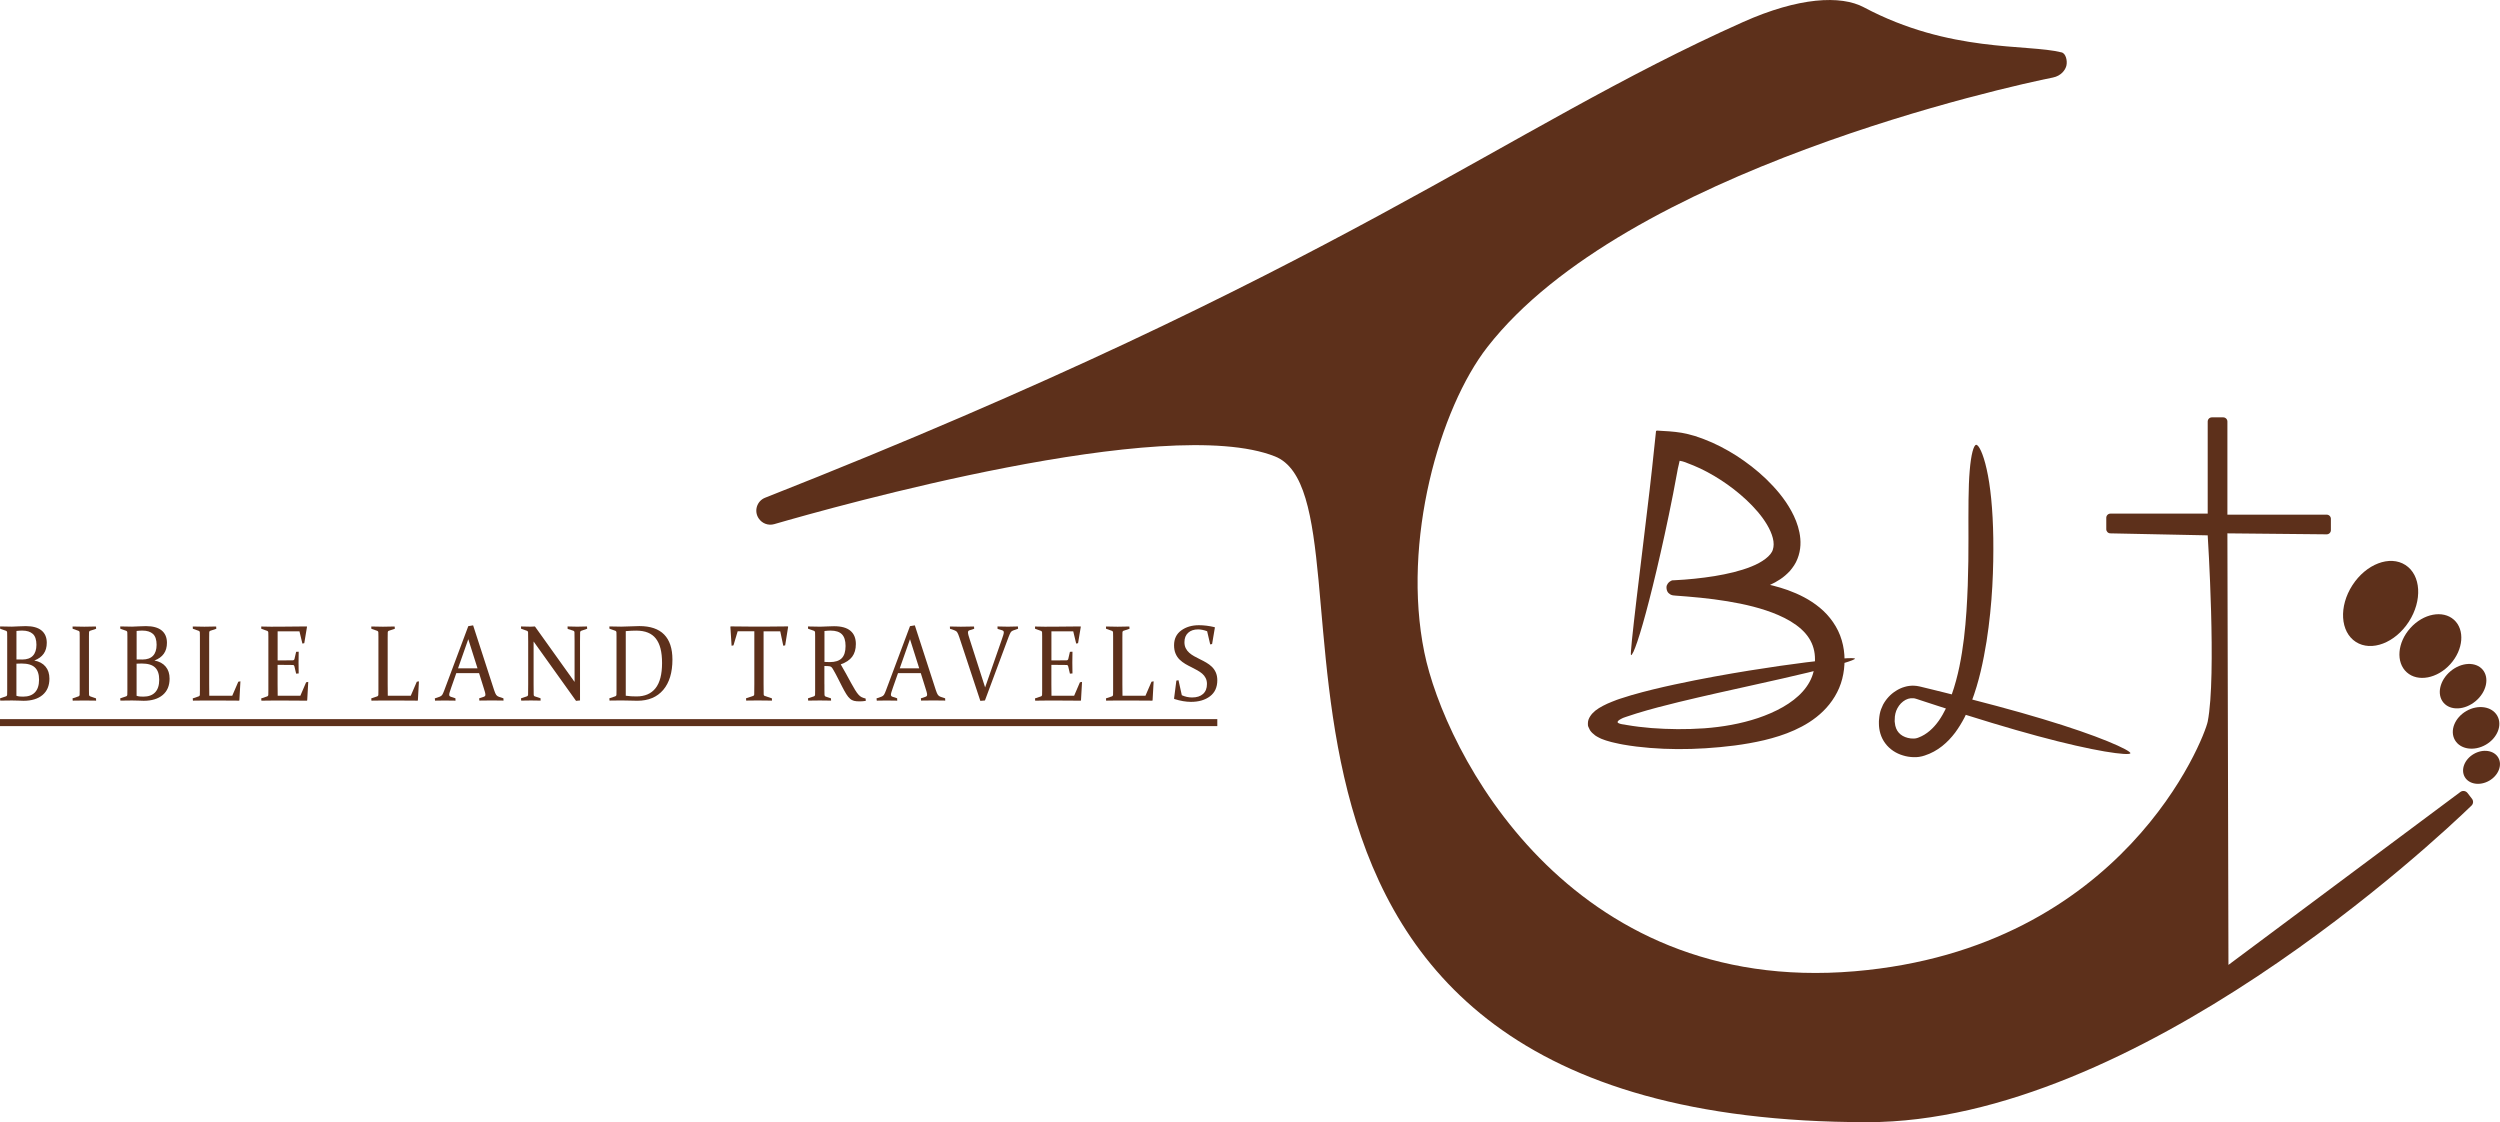 <?xml version="1.0" encoding="UTF-8"?>
<svg id="Layer_2" data-name="Layer 2" xmlns="http://www.w3.org/2000/svg" viewBox="0 0 715.8 321.27">
  <defs>
    <style>
      .cls-1 {
        fill: #5d301b;
      }
    </style>
  </defs>
  <g id="Layer_2-2" data-name="Layer 2">
    <path class="cls-1" d="m217.22,148.42c-1.41-2.11-.51-4.98,1.85-5.91C383.72,77.59,430.2,37.06,499.07,6.31c15.93-7.11,27.98-7.74,34.59-4.22,24.67,13.11,46.73,10.42,56.62,12.91,1.21.3,1.69,2.37,1.38,3.76-.28,1.22-1.48,2.96-3.88,3.44-11.88,2.36-122.42,26.48-161.9,77.15-13.71,17.6-24.55,55.61-18.07,87.41,5.77,28.33,41.14,98.32,123.26,91.33,77.04-6.56,100.12-66.83,101.04-71.48,2.58-13.08,0-53.33,0-53.33l-27.88-.57c-.65-.01-1.16-.54-1.16-1.18v-3.28c0-.65.53-1.19,1.19-1.19h27.85v-26.37c0-.65.53-1.19,1.19-1.19h3.26c.65,0,1.19.53,1.19,1.19v26.67h28.44c.65,0,1.19.53,1.19,1.19v3.25c0,.66-.54,1.19-1.2,1.19l-28.43-.28.3,123.56,66.4-49.51c.64-.48,1.55-.35,2.04.28l1.29,1.67c.46.59.4,1.43-.14,1.95-9.86,9.53-96.02,90.65-172.99,90.64-201.38-.02-135.7-177.19-169.62-190.63-31.09-12.33-126.04,14.39-143.36,19.4-1.67.48-3.46-.17-4.42-1.62h0Z"/>
    <g>
      <path class="cls-1" d="m0,179.36c1.16.04,2.3.06,3.42.06.42-.02,1.1-.05,2.05-.09.94-.04,1.58-.06,1.91-.06,1.98,0,3.48.41,4.49,1.23,1.01.82,1.52,2.01,1.52,3.55,0,2.48-1.19,4.17-3.58,5.07,1.4.26,2.47.84,3.22,1.74.75.9,1.12,2.04,1.12,3.44,0,2.02-.66,3.58-1.97,4.69-1.31,1.1-3.13,1.66-5.45,1.66-.46,0-.96-.01-1.5-.05-.54-.03-1.14-.04-1.81-.04-1.09,0-2.21.02-3.36.04l-.05-.65,1.66-.56c.23-.07.35-.23.37-.47,0-.4.02-.86.02-1.35,0-.5,0-1.05,0-1.66v-12.28c0-.51,0-.98,0-1.39s-.01-.79-.02-1.12c0-.26-.12-.43-.32-.51l-1.68-.59-.03-.65Zm4.7,9.45c.56,0,1.12.02,1.7.02,1.33,0,2.33-.36,3.01-1.08.68-.72,1.02-1.77,1.02-3.14,0-1.44-.35-2.48-1.04-3.11-.7-.63-1.7-.95-3.01-.95-.23,0-.49,0-.77.02-.28.02-.58.04-.9.08v8.16Zm0,1.21v9.19c.27.11.58.18.94.21.35.03.68.04.98.04,1.49,0,2.62-.41,3.4-1.24.78-.83,1.16-2.03,1.16-3.6s-.39-2.74-1.18-3.5-2.05-1.14-3.8-1.14c-.51,0-1.01.01-1.49.04Z"/>
      <path class="cls-1" d="m25.47,195.91c0,.61,0,1.16,0,1.65s.01.94.02,1.35c0,.25.17.42.47.52l1.53.53.03.65c-1.16-.03-2.28-.04-3.35-.04s-2.21.02-3.35.04l-.05-.65,1.66-.56c.23-.07.35-.23.37-.47,0-.4.02-.86.02-1.35,0-.5,0-1.05,0-1.66v-12.28c0-.51,0-.98,0-1.39s-.01-.79-.02-1.12c0-.26-.12-.43-.32-.51l-1.68-.59-.03-.65c1.16.04,2.28.06,3.35.06s2.2-.02,3.35-.06l.05.65-1.68.56c-.22.06-.33.22-.35.47,0,.35-.02.74-.02,1.16,0,.42,0,.88,0,1.37v12.34Z"/>
      <path class="cls-1" d="m34.41,179.36c1.16.04,2.3.06,3.42.06.42-.02,1.1-.05,2.05-.09.94-.04,1.58-.06,1.91-.06,1.98,0,3.48.41,4.49,1.23,1.01.82,1.52,2.01,1.52,3.55,0,2.48-1.19,4.17-3.58,5.07,1.4.26,2.47.84,3.22,1.74.75.9,1.12,2.04,1.12,3.44,0,2.02-.66,3.58-1.97,4.69-1.31,1.1-3.13,1.66-5.45,1.66-.46,0-.96-.01-1.5-.05-.54-.03-1.14-.04-1.81-.04-1.09,0-2.21.02-3.36.04l-.05-.65,1.66-.56c.23-.07.35-.23.37-.47,0-.4.02-.86.02-1.35,0-.5,0-1.05,0-1.66v-12.28c0-.51,0-.98,0-1.39s-.01-.79-.02-1.12c0-.26-.12-.43-.32-.51l-1.68-.59-.03-.65Zm4.7,9.45c.56,0,1.12.02,1.7.02,1.33,0,2.33-.36,3.01-1.08.68-.72,1.02-1.77,1.02-3.14,0-1.44-.35-2.48-1.04-3.11-.7-.63-1.7-.95-3.01-.95-.23,0-.49,0-.77.02-.28.02-.58.04-.9.08v8.16Zm0,1.21v9.19c.27.11.58.18.94.21.35.03.68.04.98.04,1.49,0,2.62-.41,3.4-1.24.78-.83,1.16-2.03,1.16-3.6s-.39-2.74-1.18-3.5-2.05-1.14-3.8-1.14c-.51,0-1.01.01-1.49.04Z"/>
      <path class="cls-1" d="m59.89,183.57v12.31c0,1.12,0,2.23.03,3.32h6.58l1.73-4.01.61-.11-.3,5.42-.08.11c-2.33-.03-4.49-.04-6.48-.04h-3.39c-1.09,0-2.21.02-3.35.04l-.05-.65,1.66-.56c.23-.07.35-.23.37-.47,0-.4.02-.86.02-1.35,0-.5,0-1.05,0-1.66v-12.28c0-.51,0-.98,0-1.39s-.01-.79-.02-1.12c0-.26-.12-.43-.32-.51l-1.68-.59-.03-.65c1.16.04,2.28.06,3.35.06s2.2-.02,3.35-.06l.05.65-1.68.56c-.22.06-.33.22-.35.47,0,.35-.02.87-.02,1.54,0,.68,0,1,0,.98Z"/>
      <path class="cls-1" d="m78.15,179.42h3.28c2.02,0,4.15-.02,6.39-.06l.08.12-.78,4.68-.54.11-.84-3.5h-6.25v8.32h1.23c.94,0,1.98,0,3.14-.03.23-.01.39-.14.46-.39l.47-2.04.73-.03c-.03,1.41-.04,2.46-.04,3.13s.01,1.68.04,3.09l-.73.06-.49-2.07c-.07-.26-.21-.4-.42-.41-1.17-.02-2.23-.03-3.18-.03h-1.22v5.51c0,1.12,0,2.23.03,3.32h6.49l1.65-3.84.61-.12-.3,5.27-.09.11c-2.33-.03-4.49-.04-6.46-.04h-3.22c-1.09,0-2.21.02-3.35.04l-.05-.65,1.66-.56c.23-.07.35-.23.37-.47,0-.4.02-.86.02-1.35,0-.5,0-1.05,0-1.66v-12.28c0-.51,0-.98,0-1.39s-.01-.79-.02-1.12c0-.26-.12-.43-.32-.51l-1.68-.59-.03-.65c1.16.04,2.28.06,3.35.06Z"/>
      <path class="cls-1" d="m111,183.57v12.31c0,1.12,0,2.23.03,3.32h6.58l1.73-4.01.61-.11-.3,5.42-.08.11c-2.33-.03-4.49-.04-6.48-.04h-3.39c-1.09,0-2.21.02-3.35.04l-.05-.65,1.66-.56c.23-.07.35-.23.37-.47,0-.4.02-.86.02-1.35,0-.5,0-1.05,0-1.66v-12.28c0-.51,0-.98,0-1.39s-.01-.79-.02-1.12c0-.26-.12-.43-.32-.51l-1.68-.59-.03-.65c1.16.04,2.28.06,3.35.06s2.2-.02,3.35-.06l.05.65-1.68.56c-.22.06-.33.22-.35.47,0,.35-.02.87-.02,1.54,0,.68,0,1,0,.98Z"/>
      <path class="cls-1" d="m135.46,179.04l6,18.51c.23.7.43,1.17.62,1.42.18.25.45.43.79.55l1.27.42.03.65c-1.18-.03-2.28-.04-3.28-.04s-2.24.02-3.64.04l-.05-.65,1.28-.42c.18-.07.31-.15.39-.23s.11-.22.11-.4c0-.2-.05-.47-.14-.79-.09-.33-.23-.76-.4-1.31l-1.27-4.06h-6.52l-1.42,4.04c-.19.57-.34,1.01-.45,1.35-.11.33-.16.6-.16.79,0,.17.04.3.13.39.09.09.21.16.39.22l1.26.41.03.68c-1.28-.03-2.33-.04-3.14-.04s-1.72.02-2.72.04l-.07-.65,1.37-.47c.34-.12.59-.31.76-.56.16-.25.34-.65.54-1.18l6.91-18.47,1.39-.23Zm-4.31,12.31h5.57l-2.64-8.34-2.93,8.34Z"/>
      <path class="cls-1" d="m152.78,183.68v12.23c0,1.19,0,2.18.03,2.97,0,.28.12.45.34.51l1.61.53.03.68c-1.13-.03-2.05-.04-2.77-.04s-1.64.02-2.8.04l-.05-.65,1.66-.56c.23-.08.36-.24.37-.47.02-.82.03-1.82.03-3.01v-12.28c0-1.01,0-1.85-.03-2.51,0-.26-.12-.43-.32-.51l-1.68-.59-.03-.65c1.16.04,2.08.06,2.76.06.41,0,.82-.02,1.23-.06l11.35,15.88v-11.67c0-.98,0-1.82-.03-2.53,0-.23-.13-.39-.35-.47l-1.6-.51-.03-.7c1.15.04,2.09.06,2.8.06s1.64-.02,2.77-.06l.05.65-1.7.59c-.21.08-.32.25-.32.51-.02.67-.03,1.5-.03,2.51v16.92l-1.14.12-12.15-17Z"/>
      <path class="cls-1" d="m177.87,200.55c-1.09,0-2.21.02-3.35.04l-.05-.65,1.66-.56c.23-.08.36-.24.37-.47,0-.4.02-.86.02-1.35,0-.5,0-1.05,0-1.66v-12.28c0-.51,0-.98,0-1.39s-.01-.79-.02-1.12c0-.26-.12-.43-.32-.51l-1.68-.59-.03-.65c1.16.04,2.29.06,3.39.06.9,0,1.77-.03,2.61-.08.84-.05,1.7-.08,2.58-.08,3.15,0,5.52.8,7.1,2.41,1.58,1.61,2.38,4,2.38,7.17,0,3.73-.88,6.63-2.64,8.7-1.76,2.06-4.23,3.1-7.41,3.1-.87,0-1.65-.01-2.34-.05-.68-.03-1.44-.04-2.27-.04Zm1.3-1.35c.53.08,1.05.13,1.56.16.51.03,1.02.04,1.53.04,2.38,0,4.19-.78,5.43-2.35s1.87-3.97,1.87-7.21-.59-5.48-1.77-7c-1.18-1.52-3.05-2.28-5.61-2.28-.41,0-.85.01-1.34.03-.49.02-1.05.05-1.67.11v18.51Z"/>
      <path class="cls-1" d="m217.33,200.55c-1.11,0-2.33.02-3.68.04l-.05-.65,2-.67c.23-.07.34-.23.35-.47.02-.77.03-1.75.03-2.94v-15.11h-4.77l-1.2,4.03-.54.11-.35-5.42.09-.12c2.22.04,4.34.06,6.37.06h3.61c2.02,0,4.15-.02,6.39-.06l.08.12-.85,5.31-.54.11-.87-4.13h-4.77v15.11c0,1.19,0,2.17.03,2.94,0,.24.13.4.35.47l2,.67.03.65c-1.4-.03-2.63-.04-3.7-.04Z"/>
      <path class="cls-1" d="m236.05,195.91c0,.61,0,1.15,0,1.63s.01.92.02,1.32c0,.31.13.51.35.59l1.5.5.04.65c-1.07-.03-2.15-.04-3.22-.04s-2.21.02-3.35.04l-.05-.65,1.66-.56c.23-.07.35-.23.37-.47,0-.4.02-.86.02-1.35,0-.5,0-1.05,0-1.66v-12.28c0-.51,0-.98,0-1.39s-.01-.79-.02-1.12c0-.26-.12-.43-.32-.51l-1.68-.59-.03-.65c1.16.04,2.3.06,3.41.06.22,0,.5,0,.83-.02.34-.02.75-.03,1.23-.05.49-.02.9-.04,1.23-.04s.59-.02.78-.02c2.08,0,3.63.43,4.67,1.3,1.04.87,1.56,2.13,1.56,3.8,0,1.5-.36,2.72-1.07,3.66-.71.93-1.8,1.65-3.26,2.16.58.97,1.11,1.91,1.59,2.81.48.9.93,1.73,1.35,2.48.42.75.8,1.42,1.14,1.99.35.57.67,1.03.97,1.36.15.17.31.32.46.45s.31.23.48.31c.17.08.34.15.53.21.18.06.39.12.61.18l.04.67c-.65.09-1.19.14-1.64.14-.37,0-.69,0-.97-.03-.28-.02-.53-.06-.75-.12s-.42-.14-.6-.23-.35-.22-.53-.37c-.37-.31-.74-.76-1.1-1.35-.36-.59-.74-1.26-1.12-2.01s-.79-1.54-1.21-2.38c-.42-.84-.86-1.67-1.33-2.48-.14-.24-.25-.43-.35-.57-.1-.14-.2-.25-.32-.33-.11-.08-.25-.14-.4-.17s-.34-.05-.58-.06l-.95-.03v5.25Zm0-6.39c.55.03,1.06.05,1.53.05,1.56,0,2.7-.37,3.43-1.11.73-.74,1.09-1.91,1.09-3.49s-.35-2.65-1.04-3.36c-.69-.71-1.78-1.06-3.26-1.06-.25,0-.52,0-.81.03-.29.02-.6.05-.93.09v8.85Z"/>
      <path class="cls-1" d="m261.93,179.04l6,18.51c.23.7.43,1.17.62,1.42.18.25.45.43.79.55l1.27.42.03.65c-1.18-.03-2.28-.04-3.28-.04s-2.24.02-3.64.04l-.05-.65,1.28-.42c.18-.07.31-.15.39-.23s.11-.22.11-.4c0-.2-.05-.47-.14-.79-.09-.33-.23-.76-.4-1.31l-1.27-4.06h-6.52l-1.42,4.04c-.19.57-.34,1.01-.45,1.35-.11.33-.16.6-.16.79,0,.17.04.3.13.39.09.09.21.16.39.22l1.26.41.03.68c-1.28-.03-2.33-.04-3.14-.04s-1.72.02-2.72.04l-.07-.65,1.37-.47c.34-.12.59-.31.76-.56.16-.25.34-.65.54-1.18l6.91-18.47,1.39-.23Zm-4.31,12.31h5.57l-2.64-8.34-2.93,8.34Z"/>
      <path class="cls-1" d="m280.69,200.68l-6.03-18.25c-.22-.67-.42-1.13-.6-1.4-.19-.27-.46-.46-.83-.58l-1.23-.42-.03-.65c.89.04,1.94.06,3.14.06s2.47-.02,3.77-.06l.05.65-1.27.41c-.18.05-.31.12-.39.22s-.12.23-.12.42c0,.2.05.47.14.81.09.34.23.77.4,1.31l4.37,13.62,4.74-13.61c.19-.56.34-1,.45-1.34.11-.34.16-.61.16-.81,0-.18-.04-.31-.13-.4-.09-.09-.21-.15-.39-.21l-1.26-.38-.03-.7c.98.04,1.97.06,2.97.06s1.96-.02,2.88-.06l.05.65-1.37.48c-.32.1-.55.27-.72.51-.16.24-.38.71-.65,1.42l-6.75,18.13-1.35.12Z"/>
      <path class="cls-1" d="m299.7,179.42h3.28c2.02,0,4.15-.02,6.39-.06l.08.12-.78,4.68-.54.11-.84-3.5h-6.25v8.32h1.23c.94,0,1.98,0,3.14-.03.23-.01.39-.14.46-.39l.47-2.04.73-.03c-.03,1.41-.04,2.46-.04,3.13s.01,1.68.04,3.09l-.73.06-.49-2.07c-.07-.26-.21-.4-.42-.41-1.17-.02-2.23-.03-3.18-.03h-1.22v5.51c0,1.12,0,2.23.03,3.32h6.49l1.65-3.84.61-.12-.3,5.27-.09.11c-2.33-.03-4.49-.04-6.46-.04h-3.22c-1.09,0-2.21.02-3.35.04l-.05-.65,1.66-.56c.23-.07.35-.23.37-.47,0-.4.02-.86.02-1.35,0-.5,0-1.05,0-1.66v-12.28c0-.51,0-.98,0-1.39s-.01-.79-.02-1.12c0-.26-.12-.43-.32-.51l-1.68-.59-.03-.65c1.16.04,2.28.06,3.35.06Z"/>
      <path class="cls-1" d="m321.36,183.57v12.31c0,1.12,0,2.23.03,3.32h6.58l1.73-4.01.61-.11-.3,5.42-.08.11c-2.33-.03-4.49-.04-6.48-.04h-3.39c-1.09,0-2.21.02-3.35.04l-.05-.65,1.66-.56c.23-.07.35-.23.37-.47,0-.4.02-.86.02-1.35,0-.5,0-1.05,0-1.66v-12.28c0-.51,0-.98,0-1.39s-.01-.79-.02-1.12c0-.26-.12-.43-.32-.51l-1.68-.59-.03-.65c1.16.04,2.28.06,3.35.06s2.2-.02,3.35-.06l.05.65-1.68.56c-.22.06-.33.22-.35.47,0,.35-.02.87-.02,1.54,0,.68,0,1,0,.98Z"/>
      <path class="cls-1" d="m345.65,180.74c-.95-.35-1.82-.53-2.61-.53-1.19,0-2.14.32-2.85.97-.71.65-1.06,1.54-1.06,2.69,0,.66.12,1.23.37,1.73s.58.93,1,1.3.89.71,1.43,1c.53.29,1.08.58,1.65.86.62.3,1.23.62,1.81.96s1.12.73,1.59,1.19c.47.46.85,1,1.13,1.63.28.64.43,1.38.43,2.23,0,2.01-.7,3.54-2.1,4.6s-3.21,1.59-5.44,1.59c-1.43,0-3.02-.27-4.76-.82l-.08-.12.66-5.15.61-.11.95,4.3c.96.42,1.93.64,2.93.64,1.34,0,2.39-.33,3.14-1,.75-.67,1.13-1.61,1.13-2.85,0-.65-.12-1.21-.37-1.7-.24-.49-.57-.91-.98-1.26-.41-.35-.88-.67-1.4-.96-.52-.29-1.06-.57-1.62-.86-.63-.3-1.24-.63-1.84-.98-.59-.35-1.13-.76-1.62-1.23-.48-.47-.87-1.04-1.16-1.73-.29-.68-.43-1.48-.43-2.38,0-1.83.68-3.24,2.05-4.24s3.06-1.5,5.08-1.5c1.42,0,2.92.19,4.47.56l.09.11-.8,4.72-.54.11-.88-3.77Z"/>
    </g>
    <rect class="cls-1" y="205.9" width="348.54" height="2"/>
    <ellipse class="cls-1" cx="681.64" cy="172.8" rx="13.1" ry="9.62" transform="translate(166.87 651.87) rotate(-57.17)"/>
    <ellipse class="cls-1" cx="695.88" cy="185" rx="10.11" ry="7.71" transform="translate(93.16 578.96) rotate(-48.06)"/>
    <ellipse class="cls-1" cx="705.23" cy="196.46" rx="7.33" ry="5.59" transform="translate(38.13 498) rotate(-39.89)"/>
    <ellipse class="cls-1" cx="708.95" cy="208.4" rx="6.99" ry="5.57" transform="translate(-9.22 382.4) rotate(-30)"/>
    <ellipse class="cls-1" cx="710.51" cy="219.7" rx="5.54" ry="4.42" transform="translate(-14.66 384.69) rotate(-30)"/>
    <path class="cls-1" d="m531.12,188.57c.08.4-4.71,1.9-13.47,4-4.38,1.06-9.75,2.27-15.98,3.65-6.23,1.39-13.32,2.93-21.08,4.81-3.87.95-7.93,1.98-12.02,3.24-1.02.31-2.04.65-3.06,1l-.76.27c-.08.04-.16.07-.23.11l-.43.22c-.28.15-.54.3-.74.5-.1.1-.2.22-.2.37,0,.16.17.27.31.34.3.14.61.21.9.27l.43.07c.07,0,.14.03.2.02l.76.14c2.29.4,4.68.68,7.11.88,4.88.37,9.95.43,15.11.07,5.15-.38,10.4-1.27,15.39-2.94,4.94-1.67,9.76-4.16,12.83-7.63,1.53-1.73,2.59-3.62,3.09-5.74.49-2.1.56-4.58-.02-6.59-.56-2.05-1.74-3.89-3.53-5.5-1.78-1.61-4.09-2.96-6.63-4.05-4.5-1.93-9.52-3.1-14.55-3.93-2.52-.41-5.06-.74-7.6-1-1.27-.13-2.54-.24-3.81-.35l-1.91-.15-.97-.07-.51-.04-.3-.03-.21-.02-.24-.03-.1-.02-.09-.02c-.08-.02-.16-.04-.23-.07-.08-.03-.15-.06-.23-.1-.22-.16.19.19-.55-.39-.67-.52-.8-1.92-.49-2.37.11-.26.24-.45.4-.63.18-.2.4-.37.64-.49l.39-.2.67-.03c3.86-.19,7.79-.59,11.51-1.19,3.72-.62,7.35-1.45,10.5-2.72,3.13-1.23,5.77-3.15,6.2-4.92.27-.82.31-1.99-.02-3.24-.31-1.24-.9-2.56-1.66-3.84-1.52-2.57-3.66-4.97-5.94-7.11-2.3-2.14-4.78-4.05-7.33-5.7-2.55-1.65-5.17-3.06-7.77-4.13-.32-.14-.65-.26-.97-.38-.31-.12-.73-.27-.74-.29-.22-.1-.45-.19-.69-.28-.48-.17-1.01-.32-1.57-.41-.01.02-.02.05-.03.07-.08.37-.15.74-.26,1.16l-.15.64-.08.33-.15.83c-.39,2.21-.8,4.35-1.21,6.43-.82,4.16-1.63,8.07-2.43,11.72-1.59,7.3-3.09,13.59-4.41,18.72-1.32,5.13-2.46,9.1-3.37,11.78-.44,1.34-.85,2.35-1.15,3.02-.34.68-.56.98-.66.94-.1-.04-.11-.44-.05-1.14.04-.72.15-1.78.28-3.17.29-2.78.74-6.86,1.36-12.1.63-5.23,1.4-11.62,2.29-19.01.44-3.69.91-7.63,1.41-11.8.23-2.08.47-4.22.72-6.41.36-3.43.74-6.95,1.12-10.56.11-.03.21-.07.32-.09,2.34.13,4.59.23,7.03.63.61.13,1.23.26,1.85.39.62.17,1.25.34,1.87.51l.47.13c.14.09.26.1.36.15l.61.21c.41.14.82.28,1.21.44,3.22,1.22,6.29,2.83,9.27,4.71,2.96,1.91,5.83,4.11,8.52,6.68,2.66,2.6,5.23,5.5,7.23,9.16.99,1.82,1.86,3.85,2.32,6.16.46,2.29.49,4.94-.58,7.58-.49,1.3-1.29,2.42-2.13,3.42-.88.94-1.82,1.76-2.8,2.4-1.96,1.31-4,2.15-6.02,2.8-4.05,1.26-8.11,1.79-12.17,2.04-4.08.23-8.12.17-12.3-.23l.12-2.08s0-.03-.01-.04c0-.01-.02-.02-.03-.02,0,0,.01,0,.01-.01,0-.02.04-.06.04-.1,0-.05.05-.23.07-.35l.06-.49c.02-.2.04-.4.05-.61l.04-.59h0s.02,0,.03,0l.18-.02.45-.04.96-.08,1.96-.14c1.32-.08,2.64-.14,3.98-.18,2.67-.07,5.37-.04,8.1.13,2.73.16,5.49.46,8.27.95,2.78.48,5.58,1.17,8.38,2.16,3.16,1.15,6.32,2.69,9.15,5.03,2.82,2.31,5.23,5.61,6.3,9.34.55,1.84.79,3.74.81,5.56,0,1.81-.2,3.65-.66,5.44-.9,3.62-2.98,6.88-5.47,9.3-2.5,2.45-5.37,4.15-8.23,5.44-2.87,1.29-5.77,2.17-8.63,2.86-5.74,1.35-11.34,1.96-16.8,2.32-5.46.35-10.78.32-15.95-.1-2.59-.21-5.13-.51-7.66-.96l-1.04-.2c-.54-.1-1.06-.22-1.58-.35-.53-.12-1.04-.24-1.54-.4-.51-.14-1-.29-1.45-.47-.23-.09-.47-.17-.69-.26l-.61-.3c-.43-.19-.75-.42-1.1-.64-.62-.47-1.13-.95-1.48-1.49-.15-.28-.29-.57-.43-.89-.07-.17-.15-.34-.16-.54,0-.19-.02-.4-.01-.59.01-.79.3-1.42.67-1.99.36-.57.87-1.11,1.48-1.61.64-.49,1.37-.96,2.2-1.38.8-.43,1.68-.81,2.56-1.16.44-.18.88-.37,1.33-.52l.83-.29c1.11-.37,2.2-.71,3.28-1.03,4.32-1.25,8.46-2.22,12.42-3.08,7.92-1.71,15.11-2.97,21.43-4,6.32-1.02,11.78-1.78,16.25-2.35,8.94-1.12,13.94-1.44,14.01-1.05Z"/>
    <path class="cls-1" d="m609.96,215.68c-.11.38-2.74.26-7.34-.52-4.6-.78-11.17-2.24-19.19-4.41-8.02-2.16-17.48-5.03-27.92-8.42-1.31-.42-2.63-.85-3.96-1.29-.67-.22-1.34-.44-2.01-.66l-.51-.17c-.17-.06-.36-.12-.45-.14-.23-.07-.47-.14-.72-.15-.98-.11-2.07.22-2.95.91-.9.67-1.58,1.66-1.99,2.7-.17.53-.34,1.07-.38,1.61-.04.26-.02.61-.04.9l-.02.46.05.43c.1,1.17.49,2.14,1.12,2.85.62.72,1.54,1.24,2.62,1.5.53.15,1.11.19,1.64.18l.39-.02.35-.06c.22-.05.33-.07.67-.21,2.31-.86,4.25-2.63,5.81-4.83,1.54-2.22,2.72-4.78,3.67-7.41,1.88-5.29,2.86-10.84,3.52-16.13.64-5.31.91-10.43,1.09-15.22.17-4.8.21-9.28.2-13.38-.02-8.2-.05-14.85.36-19.49.38-4.64,1.14-7.28,1.84-7.35.7-.07,2,2.39,3.02,7.01,1.05,4.61,1.77,11.38,1.89,19.78.1,8.39-.2,18.44-1.94,29.56-.91,5.55-2.09,11.4-4.34,17.32-1.13,2.95-2.58,5.93-4.64,8.73-1.05,1.39-2.27,2.71-3.73,3.87-1.45,1.15-3.15,2.1-4.99,2.69-.39.15-1.06.31-1.62.39l-.82.08h-.79c-1.04-.04-2.03-.19-3-.5-1.93-.56-3.79-1.74-5.06-3.46-1.3-1.71-1.82-3.82-1.82-5.67v-.7s.06-.67.06-.67c.06-.45.07-.87.18-1.35.18-.95.53-1.84.94-2.67.89-1.64,2.15-3.01,3.7-3.97.76-.49,1.59-.88,2.48-1.13.88-.27,1.82-.38,2.76-.34.47.02.94.09,1.4.19l.58.13.52.13c.69.17,1.38.33,2.06.5,1.36.34,2.71.67,4.05,1,10.65,2.64,20.2,5.18,28.14,7.58,7.94,2.38,14.29,4.61,18.61,6.38,4.32,1.76,6.63,3.05,6.52,3.43Z"/>
  </g>
</svg>